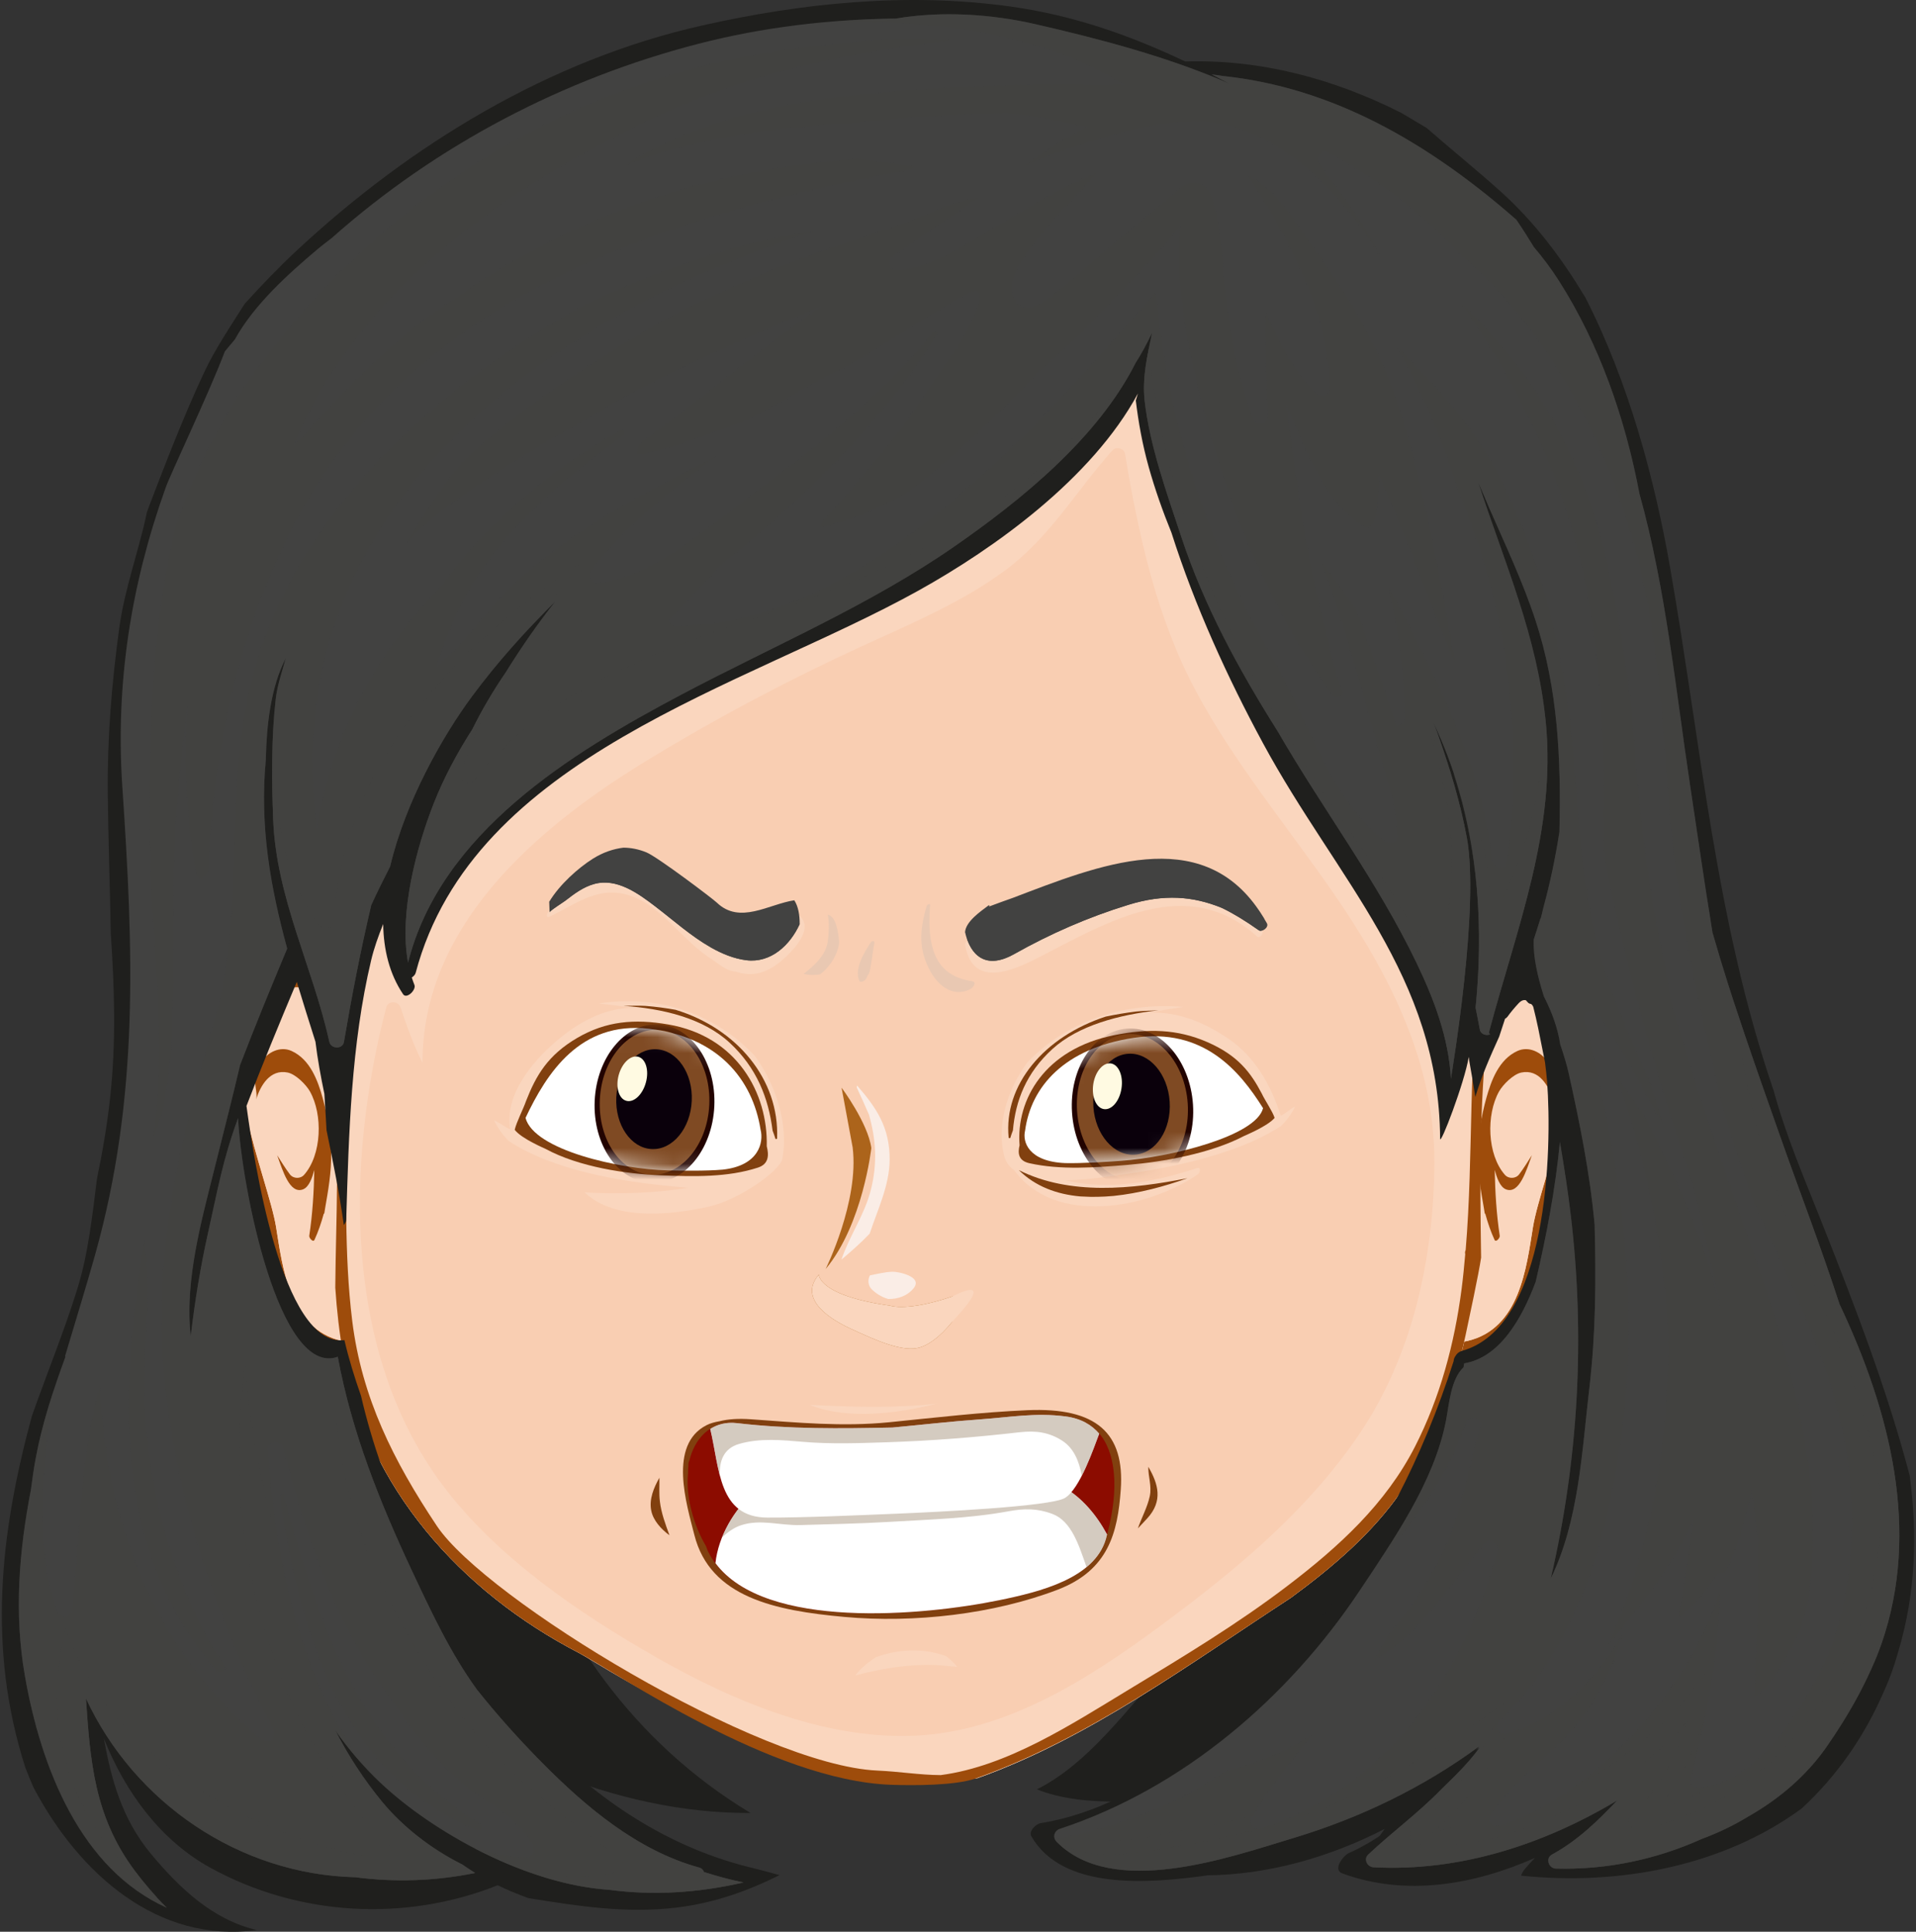 <svg width="121" height="122" viewBox="0 0 121 122" fill="none" xmlns="http://www.w3.org/2000/svg">
<rect x="0" y="0" width="121" height="122" fill="#333333" stroke="none"/>
<path d="M30.523 70.029C27.508 71.133 24.641 72.518 22.172 74.335C20.146 75.826 18.554 77.689 17.359 79.772C17.061 80.291 16.855 80.81 16.688 81.331C16.681 81.109 16.684 80.885 16.683 80.662C16.464 81.271 16.294 81.894 16.159 82.526C16.187 82.991 16.223 83.454 16.268 83.919C16.255 85.327 16.517 86.755 16.825 88.232C16.849 88.341 16.926 88.374 17.016 88.365C17.207 89.171 17.419 89.976 17.671 90.772C18.94 94.795 21.18 98.499 23.52 102.087C25.223 104.703 26.926 107.467 29.849 109.132C30.032 109.238 30.238 108.967 30.245 108.835C30.278 108.215 30.039 107.585 29.727 106.956C29.961 107.322 30.214 107.687 30.491 108.052C31.666 109.597 33.132 110.868 34.787 111.919C38.807 113.531 43.055 114.522 47.397 114.5C32.587 105.577 28.17 86.713 30.523 70.029Z" fill="#1F1F1D"/>
<path d="M46.314 117.83C44.155 117.92 42.016 117.721 39.918 117.284C42.32 118.068 44.857 118.597 47.431 118.927C47.035 118.59 46.667 118.217 46.314 117.83Z" fill="#1F1F1D"/>
<path d="M70.826 113.78C75.849 112.34 80.659 110.166 84.93 107.338C84.756 107.539 84.579 107.742 84.392 107.935C83.991 108.352 83.405 108.896 83.265 109.457C82.806 111.303 88.063 108.309 88.669 107.972C97.181 103.247 103.786 94.238 103.708 84.835C103.668 79.894 101.135 75.305 96.898 72.365C94.124 70.442 90.75 69.287 87.304 68.426C87.196 69.3 87.049 70.173 86.923 71.024C86.415 74.498 85.746 77.993 84.873 81.405C83.325 87.457 81.241 93.456 77.969 98.91C76.291 101.708 74.378 104.357 72.22 106.855C70.405 108.959 68.23 111.588 65.647 112.922C65.594 112.95 65.538 112.975 65.483 113.004C66.947 113.609 68.853 113.809 70.826 113.78Z" fill="#1F1F1D"/>
<path d="M25.981 83.659C27.565 77.32 26.287 71.379 22.787 66.305C21.981 63.566 20.541 60.968 17.926 61.973C15.791 62.793 14.67 64.392 14.31 66.375C14.492 68.663 15.144 70.921 15.699 73.191C15.749 73.338 15.8 73.487 15.841 73.63C16.415 75.643 16.605 77.701 17.078 79.732C17.649 82.186 18.374 84.348 20.77 85.452C22.686 86.335 25.408 85.949 25.981 83.659Z" fill="#9E4C0B"/>
<path d="M21.583 84.686C18.28 83.93 17.847 80.062 17.435 77.499C16.924 74.328 13.214 66.199 16.507 63.675C16.786 63.258 17.147 62.909 17.614 62.668C19.396 61.746 20.822 63.051 21.608 64.619C21.753 64.848 21.899 65.099 22.047 65.378C22.546 66.323 22.954 67.287 23.281 68.265C24.941 71.314 25.949 74.58 25.755 78.355C25.619 80.961 25.631 85.611 21.583 84.686Z" fill="#F9CEB2"/>
<path d="M21.583 84.686C18.28 83.93 17.847 80.062 17.435 77.499C16.924 74.328 13.214 66.199 16.507 63.675C16.786 63.258 17.147 62.909 17.614 62.668C19.396 61.746 20.822 63.051 21.608 64.619C21.753 64.848 21.899 65.099 22.047 65.378C22.546 66.323 22.954 67.287 23.281 68.265C24.941 71.314 25.949 74.58 25.755 78.355C25.619 80.961 25.631 85.611 21.583 84.686Z" fill="#FAD6BE"/>
<path d="M18.304 74.164C18.523 74.454 18.974 74.461 19.205 74.197C20.329 72.92 20.395 70.392 19.574 68.932C19.337 68.508 18.68 67.842 18.166 67.736C17.052 67.507 16.445 68.568 16.174 69.434C16.272 69.12 16.083 68.584 16.122 68.235C16.164 67.822 16.29 67.413 16.513 67.056C16.877 66.478 17.679 66.041 18.41 66.373C19.593 66.908 20.075 68.259 20.379 69.351C20.695 70.487 20.888 71.654 20.912 72.825C20.936 74.023 20.727 75.179 20.524 76.352C20.509 76.438 20.497 76.528 20.483 76.613C20.477 76.643 20.46 76.653 20.443 76.66C20.284 77.246 20.091 77.803 19.861 78.301C19.773 78.492 19.51 78.177 19.53 78.051C19.739 76.676 19.822 75.281 19.85 73.887C19.725 74.34 19.532 74.967 19.129 75.118C18.296 75.427 17.856 73.939 17.504 72.961C17.759 73.361 18.004 73.767 18.304 74.164Z" fill="#9E4C0B"/>
<path d="M93.472 85.452C95.868 84.348 96.593 82.186 97.165 79.732C97.637 77.701 97.829 75.643 98.402 73.63C98.442 73.487 98.494 73.338 98.543 73.191C99.099 70.921 99.751 68.663 99.932 66.375C99.573 64.393 98.451 62.793 96.316 61.973C93.701 60.968 92.261 63.566 91.456 66.305C87.955 71.381 86.676 77.322 88.261 83.659C88.835 85.949 91.558 86.335 93.472 85.452Z" fill="#9E4C0B"/>
<path d="M88.49 78.36C88.296 74.585 89.304 71.319 90.964 68.27C91.292 67.292 91.699 66.328 92.199 65.383C92.345 65.104 92.49 64.853 92.637 64.624C93.423 63.056 94.848 61.751 96.632 62.673C97.098 62.914 97.457 63.263 97.739 63.68C101.031 66.204 97.322 74.333 96.81 77.504C96.398 80.067 95.966 83.934 92.662 84.691C88.613 85.614 88.625 80.964 88.49 78.36Z" fill="#F9CEB2"/>
<path d="M88.49 78.36C88.296 74.585 89.304 71.319 90.964 68.27C91.292 67.292 91.699 66.328 92.199 65.383C92.345 65.104 92.49 64.853 92.637 64.624C93.423 63.056 94.848 61.751 96.632 62.673C97.098 62.914 97.457 63.263 97.739 63.68C101.031 66.204 97.322 74.333 96.81 77.504C96.398 80.067 95.966 83.934 92.662 84.691C88.613 85.614 88.625 80.964 88.49 78.36Z" fill="#FAD6BE"/>
<path d="M95.94 74.164C95.721 74.454 95.27 74.461 95.038 74.197C93.914 72.92 93.849 70.392 94.669 68.932C94.907 68.508 95.563 67.842 96.078 67.736C97.192 67.507 97.798 68.568 98.07 69.434C97.972 69.12 98.161 68.584 98.122 68.235C98.079 67.822 97.954 67.413 97.731 67.056C97.367 66.478 96.565 66.041 95.834 66.373C94.652 66.908 94.169 68.259 93.865 69.351C93.549 70.487 93.356 71.654 93.332 72.825C93.308 74.023 93.517 75.179 93.72 76.352C93.734 76.438 93.746 76.528 93.761 76.613C93.765 76.643 93.784 76.653 93.801 76.66C93.96 77.246 94.153 77.803 94.383 78.301C94.471 78.492 94.734 78.177 94.713 78.051C94.504 76.676 94.422 75.281 94.394 73.887C94.52 74.34 94.712 74.967 95.114 75.118C95.948 75.427 96.389 73.939 96.74 72.961C96.485 73.361 96.24 73.767 95.94 74.164Z" fill="#9E4C0B"/>
<path d="M95.381 49.123C95.228 44.865 94.724 40.593 94.134 36.364C94.074 32.989 93.969 29.319 92.028 26.482C89.994 23.505 86.406 21.652 83.232 20.181C74.644 16.207 65.476 14.307 56.082 13.617C48.481 13.059 41.428 13.821 34.546 17.302C29.775 19.714 25.503 23.425 23.137 28.192C23.101 28.112 22.96 28.103 22.924 28.212C22.736 28.772 22.558 29.332 22.393 29.893C22.06 30.766 21.787 31.67 21.59 32.605C21.576 32.664 21.6 32.704 21.632 32.736C20.978 35.502 20.567 38.307 20.424 41.2C20.172 46.219 20.821 51.257 20.886 56.275C20.91 58.07 20.921 59.866 20.933 61.663C21.819 65.732 21.312 70.666 21.284 74.743C21.27 76.922 21.191 79.123 21.174 81.32C21.27 82.747 21.426 84.171 21.683 85.58C23.208 93.954 29.097 100.513 36.532 104.375C38.383 105.335 49.627 113.208 61.72 112.304C68.804 109.773 75.073 105.109 81.527 100.905C84.153 98.98 86.715 96.797 88.548 94.106C90.575 91.135 91.807 87.835 92.555 84.329C92.758 83.37 92.911 82.407 93.046 81.439C92.958 75.571 93.505 69.5 94.046 63.673C94.033 63.697 94.016 63.719 94.002 63.745C94.026 63.4 94.052 63.055 94.081 62.711C94.475 58.104 95.546 53.785 95.381 49.123Z" fill="#F9CEB2"/>
<path d="M95.381 49.123C95.228 44.865 94.724 40.593 94.134 36.364C94.074 32.989 93.969 29.319 92.028 26.482C89.994 23.505 86.406 21.652 83.232 20.181C74.644 16.207 65.476 14.307 56.082 13.617C48.481 13.059 41.428 13.821 34.546 17.302C29.775 19.714 25.503 23.425 23.137 28.192C23.101 28.112 22.96 28.103 22.924 28.212C22.736 28.772 22.558 29.332 22.393 29.893C22.06 30.766 21.787 31.67 21.59 32.605C21.576 32.664 21.6 32.704 21.632 32.736C20.978 35.502 20.567 38.307 20.424 41.2C20.172 46.219 20.821 51.257 20.886 56.275C20.91 58.07 20.921 59.866 20.933 61.663C21.819 65.732 21.312 70.666 21.284 74.743C21.27 76.922 21.191 79.123 21.174 81.32C21.27 82.747 21.426 84.171 21.683 85.58C23.208 93.954 29.097 100.513 36.532 104.375C38.383 105.335 49.627 113.208 61.72 112.304C68.804 109.773 75.073 105.109 81.527 100.905C84.153 98.98 86.715 96.797 88.548 94.106C90.575 91.135 91.807 87.835 92.555 84.329C92.758 83.37 92.911 82.407 93.046 81.439C92.958 75.571 93.505 69.5 94.046 63.673C94.033 63.697 94.016 63.719 94.002 63.745C94.026 63.4 94.052 63.055 94.081 62.711C94.475 58.104 95.546 53.785 95.381 49.123ZM85.871 90.53C82.762 95.14 78.578 98.71 74.165 102.025C69.561 105.483 64.222 109.146 58.29 109.585C52.433 110.02 46.438 107.521 41.439 104.668C36.557 101.88 31.322 98.318 27.922 93.753C21.655 85.34 21.852 73.37 24.388 63.643C24.513 63.161 25.158 63.209 25.303 63.643C25.704 64.837 26.124 66.021 26.683 67.124C26.663 58.582 33.707 52.405 40.697 48.126C45.075 45.444 49.679 42.997 54.343 40.853C57.438 39.43 60.68 38.081 63.44 36.051C66.307 33.941 67.927 31.043 70.254 28.443C70.482 28.188 70.988 28.307 71.047 28.656C71.906 33.799 73.035 38.987 75.514 43.626C77.946 48.18 81.263 52.143 84.187 56.372C87.722 61.491 90.623 67.087 90.584 73.466C90.547 79.404 89.23 85.551 85.871 90.53Z" fill="#FAD6BE"/>
<path d="M95.381 49.123C95.228 44.865 94.724 40.593 94.134 36.364C94.074 32.989 93.969 29.319 92.028 26.482C89.994 23.505 86.406 21.652 83.232 20.181C74.644 16.207 65.476 14.307 56.082 13.617C48.481 13.059 41.428 13.821 34.546 17.302C29.775 19.714 25.503 23.425 23.137 28.192C23.101 28.112 22.96 28.103 22.924 28.212C22.736 28.772 22.558 29.332 22.393 29.893C22.06 30.766 21.787 31.67 21.59 32.605C21.576 32.664 21.6 32.704 21.632 32.736C20.978 35.502 20.567 38.307 20.424 41.2C20.172 46.219 20.821 51.257 20.886 56.275C20.91 58.07 20.921 59.866 20.933 61.663C21.819 65.732 21.312 70.666 21.284 74.743C21.27 76.922 21.191 79.123 21.174 81.32C21.27 82.747 21.426 84.171 21.683 85.58C23.208 93.954 29.097 100.513 36.532 104.375C38.849 105.579 48.692 112.451 56.28 112.72C57.639 112.766 60.317 112.78 61.623 112.316C68.744 109.791 75.045 105.127 81.525 100.906C84.152 98.981 86.714 96.798 88.546 94.108C90.574 91.136 91.806 87.837 92.553 84.331C92.757 83.372 93.399 80.391 93.535 79.422C93.454 73.96 93.431 70.339 93.933 64.885C93.937 64.816 93.937 64.748 93.941 64.68C93.945 64.673 93.949 64.668 93.953 64.66C93.984 64.329 94.014 64.003 94.045 63.674C94.032 63.698 94.014 63.721 94.001 63.746C94.025 63.401 94.05 63.056 94.08 62.712C94.475 58.104 95.546 53.785 95.381 49.123ZM93.577 60.672C92.696 66.715 93.07 72.866 92.56 78.948C92.521 79.027 92.508 79.117 92.533 79.208C92.469 79.939 92.4 80.669 92.305 81.396C91.856 84.859 90.951 88.245 89.36 91.362C87.511 94.987 84.529 97.7 81.339 100.132C78.168 102.552 74.732 104.625 71.321 106.687C67.686 108.885 63.635 111.551 59.41 112.107C58.084 112.103 56.788 111.88 55.402 111.821C47.972 111.493 30.656 100.974 27.584 96.364C24.848 92.261 22.848 88.28 22.245 83.43C21.716 79.152 21.902 74.804 21.833 70.504C21.752 65.498 21.772 60.489 21.699 55.485C21.629 50.919 21.058 46.391 21.105 41.819C21.145 38.145 21.644 34.494 22.475 30.917C24.726 25.121 29.47 20.825 34.984 17.993C41.43 14.683 48.265 13.984 55.386 14.435C64.395 15.005 72.959 16.826 81.299 20.288C84.596 21.655 87.897 23.334 90.421 25.905C93.503 29.043 92.82 33.47 93.575 37.434C93.591 37.517 93.636 37.575 93.696 37.608C93.982 40.698 94.367 43.782 94.563 46.882C94.855 51.609 94.255 56.012 93.577 60.672Z" fill="#9E4C0B"/>
<path d="M120.601 93.188C119.179 87.771 117.158 82.535 115.089 77.305C113.979 74.499 112.797 71.768 112.011 68.883C108.352 58.203 107.429 47.054 105.47 35.84C104.505 30.319 102.871 24.168 100.112 18.777C98.622 16.298 96.898 14.001 94.723 12.052C93.21 10.696 91.628 9.42 90.099 8.084C89.567 7.763 89.031 7.446 88.497 7.129C84.215 4.968 79.628 3.741 74.846 3.881C71.363 2.236 67.827 0.967 63.761 0.405C57.298 -0.492 50.671 0.185 44.343 1.609C34.685 3.781 25.915 9.14 18.733 15.828C17.592 16.891 16.505 18.024 15.449 19.193C14.546 20.623 13.592 22.023 12.874 23.556C11.6 26.286 10.505 29.124 9.429 31.935C9.378 32.068 9.333 32.202 9.281 32.337C8.772 34.789 7.875 37.149 7.534 39.645C7.054 43.154 6.769 46.613 6.807 50.158C6.839 53.081 6.946 56.004 6.994 58.924C7.224 62.361 7.344 65.794 6.951 69.358C6.762 71.069 6.474 72.759 6.125 74.437C5.827 76.756 5.587 79.122 4.898 81.352C4.075 84.021 3.012 86.613 2.08 89.245C2.056 89.312 2.033 89.378 2.009 89.444C-0.003 96.868 -0.807 104.09 1.59 111.602C1.754 112.04 1.933 112.471 2.121 112.899C5.004 118.353 9.977 122.753 16.215 121.895C13.441 121.24 11.357 119.269 9.546 117.096C7.693 114.874 7.032 112.39 6.558 109.793C7.921 113.217 10.157 116.229 13.258 117.943C18.84 121.029 25.579 121.394 31.432 119.065C32.051 119.367 32.703 119.635 33.371 119.877C36.483 120.377 39.52 120.86 42.731 120.474C45.089 120.19 47.197 119.436 49.231 118.425C48.652 118.266 48.099 118.11 47.616 117.995C42.537 116.795 38.184 114.014 34.53 110.331C30.679 106.449 28.035 101.994 25.841 97.007C24.572 94.122 23.498 91.182 22.798 88.152C22.39 86.992 22.024 85.814 21.751 84.636C17.792 85.132 16.002 73.063 15.566 69.846C16.457 67.507 17.655 64.598 18.744 62.013C19.122 63.263 19.518 64.519 19.922 65.793C20.056 66.89 20.256 67.987 20.485 69.08C20.539 69.845 20.576 70.611 20.621 71.378C21.029 73.368 21.436 75.356 21.712 77.369C21.8 77.263 21.863 77.145 21.865 77.037C22.027 71.591 22.174 65.965 23.439 60.645C23.617 59.892 23.889 59.129 24.199 58.357C24.224 59.983 24.593 61.504 25.456 62.79C25.679 63.123 26.304 62.512 26.17 62.198C26.108 62.048 26.057 61.893 26.005 61.735C26.12 61.66 26.22 61.554 26.249 61.446C29.887 47.725 47.01 43.415 58.02 37.289C62.747 34.658 68.952 30.248 71.863 24.851C71.815 24.997 71.778 25.147 71.728 25.292C71.895 26.666 72.142 28.061 72.548 29.509C72.941 30.908 73.428 32.288 73.981 33.644C75.464 38.304 77.544 42.838 79.763 46.941C84.413 55.542 90.882 61.606 90.947 71.912C90.948 72.394 92.472 68.43 92.757 66.749C92.766 66.842 92.785 66.936 92.792 67.03C92.93 67.773 93.05 68.523 93.17 69.28C93.554 67.975 94.111 66.72 94.677 65.47C94.8 65.083 94.926 64.716 95.049 64.335C95.112 64.309 95.165 64.263 95.201 64.21V64.213C95.394 63.937 95.668 63.617 95.897 63.37C96.066 63.187 96.218 63.135 96.362 63.17C96.409 63.222 96.453 63.276 96.505 63.327C96.563 63.38 96.627 63.402 96.695 63.408C96.722 63.436 96.751 63.459 96.776 63.492C96.8 63.522 96.809 63.558 96.829 63.588C96.94 64.045 97.053 64.499 97.142 64.945C97.286 65.659 97.428 66.373 97.571 67.087C97.619 67.494 97.671 67.897 97.703 68.309C98.024 72.574 97.785 83.847 92.296 85.323L92.294 85.325C92.156 85.364 92.007 85.485 91.933 85.613C91.851 85.727 91.799 85.851 91.803 85.955C89.832 92.105 87.128 97.289 83.237 102.471C79.179 107.877 72.669 114.04 65.719 115.142C65.428 115.189 64.941 115.647 65.134 115.978C67.118 119.399 72.532 118.963 76.288 118.435C80.069 118.392 83.93 117.316 87.445 115.507C87.336 115.655 87.235 115.808 87.125 115.956C86.498 116.369 85.857 116.734 85.198 117.024C84.854 117.175 84.118 118.078 84.782 118.32C88.775 119.78 93.047 119.05 96.934 117.338C96.721 117.568 96.504 117.79 96.298 118.034C96.207 118.142 96.112 118.299 96.059 118.457C102.313 119.109 108.866 117.83 113.783 114.214C115.927 112.234 117.659 109.807 118.888 107.013C119.179 106.387 119.432 105.743 119.646 105.085C119.652 105.068 119.658 105.055 119.664 105.037C119.684 104.977 119.697 104.919 119.716 104.859C119.774 104.668 119.835 104.478 119.887 104.285C120.982 100.619 121.103 96.887 120.601 93.188Z" fill="#1F1F1D"/>
<path d="M118.818 103.815C118.558 104.566 118.241 105.284 117.904 105.99C117.836 106.132 117.765 106.271 117.696 106.411C117.587 106.628 117.48 106.846 117.363 107.058C116.736 108.231 116.038 109.329 115.369 110.295C114.108 112.113 112.38 113.599 110.423 114.709C109.503 115.276 108.504 115.752 107.468 116.137C104.628 117.418 101.492 118.099 98.248 118.008C98.156 118.006 98.079 117.974 98.01 117.928C98.001 117.935 97.988 117.939 97.979 117.944C97.988 117.939 97.996 117.931 98.005 117.926C97.734 117.747 97.675 117.309 98.014 117.124C99.622 116.245 100.902 115.006 102.132 113.705C97.479 116.49 92.2 118.211 86.743 117.928C86.35 117.908 86.093 117.418 86.409 117.123C87.891 115.727 89.534 114.526 90.96 113.067C91.468 112.547 92.704 111.436 93.452 110.348C93.362 110.411 93.275 110.479 93.186 110.544C93.219 110.513 93.257 110.484 93.291 110.452C93.344 110.403 93.38 110.349 93.407 110.293C89.901 112.872 85.932 114.798 81.701 116.073C77.636 117.298 70.257 119.93 66.709 116.294C66.449 116.028 66.586 115.613 66.923 115.503C74.697 112.945 81.346 107.23 85.845 100.485C87.993 97.262 90.566 93.59 91.316 89.727C91.508 88.738 91.612 87.109 92.428 86.348C92.439 86.268 92.457 86.186 92.467 86.103C94.69 85.726 96.073 83.363 96.981 80.959C97.655 78.072 98.233 75.077 98.511 72.114C98.776 73.67 99.022 75.232 99.205 76.805C100.11 84.483 99.683 92.168 97.937 99.683C99.725 96.029 99.909 91.569 100.375 87.632C100.781 84.195 100.793 80.778 100.705 77.353C100.413 74.121 99.766 70.917 99.063 67.761C98.938 67.202 98.749 66.594 98.537 65.967C98.366 64.884 98.013 63.936 97.5 62.925C97.107 61.673 96.816 60.439 96.858 59.338C96.997 58.902 97.147 58.469 97.275 58.032C97.287 58.011 97.298 57.991 97.311 57.972C97.373 57.747 97.419 57.518 97.476 57.293C97.903 55.727 98.233 54.138 98.482 52.534C98.591 48.017 98.4 43.515 96.966 39.16C96.163 36.72 95.068 34.419 94.044 32.069C93.843 31.605 93.622 31.061 93.37 30.503C95.004 35.527 97.09 40.182 97.618 45.593C98.286 52.462 95.775 58.633 94.053 65.113C94.02 65.238 94.055 65.298 94.116 65.321C93.863 65.425 93.51 65.326 93.456 65.019C93.375 64.556 93.277 64.101 93.187 63.641C93.808 57.487 93.166 51.133 90.523 45.637C90.619 45.871 90.714 46.104 90.799 46.343C91.55 48.478 92.224 50.673 92.635 52.903C93.442 57.286 91.737 67.391 91.63 68.13C91.492 65.549 90.569 63.118 89.455 60.8C86.986 55.661 83.533 51.102 80.688 46.179C78.244 42.305 76.04 38.259 74.606 33.91C73.699 31.165 72.615 28.189 72.288 25.302C72.122 23.84 72.464 22.439 72.754 21.017C72.449 21.663 72.116 22.299 71.724 22.905C69.309 27.696 64.469 31.588 60.316 34.478C54.952 38.213 48.797 40.811 43.036 43.861C36.036 47.567 27.834 52.592 25.77 60.79C25.186 57.63 26.328 53.465 27.372 50.791C28.021 49.13 28.869 47.559 29.831 46.055C30.445 44.812 31.151 43.619 31.934 42.472C32.886 40.925 33.925 39.435 35.051 38.003C33.19 39.832 31.429 41.792 29.817 43.964C27.946 46.485 25.595 50.644 24.637 54.721C24.23 55.526 23.821 56.333 23.446 57.154C22.773 60.01 22.214 62.897 21.72 65.806C21.639 66.277 20.904 66.252 20.804 65.806C19.742 61.02 17.443 56.712 17.251 51.724C17.155 49.227 17.13 46.644 17.411 44.153C17.504 43.327 17.8 42.443 18.05 41.565C17.096 43.4 16.836 45.774 16.784 48.016C16.393 52.162 17.076 56.029 18.137 59.906C17.114 62.349 16.108 64.795 15.163 67.258C14.651 69.45 14.085 71.631 13.54 73.823C12.748 77.004 11.644 80.896 12.046 84.383C12.31 82.121 12.675 79.941 13.126 77.915C13.747 75.142 14.065 73.245 15.035 70.613C15.244 74.914 17.619 87.009 21.331 85.687C22.213 90.461 24.003 94.919 26.064 99.307C27.225 101.779 28.464 104.435 30.124 106.713C31.395 108.309 32.758 109.834 34.204 111.294C36.998 114.123 40.25 116.869 44.154 117.947C44.32 117.992 44.415 118.102 44.459 118.228C45.275 118.486 46.102 118.718 46.952 118.886C44.105 119.547 41.246 119.721 38.461 119.35C33.215 118.999 27.327 115.713 24.015 112.586C22.936 111.565 21.991 110.452 21.174 109.272C21.984 110.87 22.979 112.389 24.13 113.788C25.395 115.327 27.192 116.756 29.191 117.751C29.455 117.935 29.723 118.115 30.004 118.285C27.452 118.809 24.893 118.878 22.439 118.556C15.114 118.373 8.493 113.858 5.426 107.259C5.7 111.21 5.947 114.708 8.504 118.138C9.062 118.886 9.755 119.721 10.538 120.484C5.109 118.055 2.586 111.673 1.566 105.796C0.886 101.899 1.198 97.978 1.952 94.091C2.033 93.446 2.126 92.802 2.244 92.162C2.653 89.918 3.359 87.796 4.127 85.695C4.123 85.674 4.118 85.655 4.112 85.634C4.756 83.471 5.42 81.334 6.009 79.235C8.814 69.221 8.415 59.925 7.725 49.69C7.287 43.171 8.266 36.924 10.463 30.794C10.805 29.842 13.177 24.886 14.197 22.199C14.401 21.944 14.617 21.695 14.826 21.444C16.073 19.192 18.254 17.256 20.071 15.724C20.36 15.479 20.667 15.258 20.962 15.022C27.561 9.161 35.574 4.965 44.118 2.762C48.199 1.71 52.383 1.22 56.577 1.173C59.516 0.67 62.682 0.908 65.343 1.517C69.464 2.46 73.678 3.568 77.604 5.265C77.242 5.076 76.88 4.883 76.519 4.7C76.756 4.728 76.993 4.758 77.229 4.8C84.083 5.521 90.117 8.932 95.763 13.88C96.15 14.448 96.516 15.023 96.87 15.607C97.442 16.278 97.976 16.988 98.462 17.753C101.02 21.778 102.633 26.416 103.536 31.18C105.203 37.149 105.825 43.568 106.735 49.603C107.204 52.71 107.641 55.805 108.15 58.898C109.375 63.183 110.871 67.363 112.367 71.615C113.618 75.174 114.998 78.748 116.167 82.356C119.373 89.135 121.297 96.683 118.818 103.815Z" fill="#424241"/>
<path opacity="0.5" d="M116.165 82.356C114.995 78.748 113.615 75.172 112.364 71.615C110.868 67.364 109.373 63.183 108.147 58.898C107.64 55.806 107.201 52.71 106.733 49.603C105.823 43.568 105.201 37.149 103.533 31.18C102.63 26.416 101.017 21.777 98.46 17.753C97.973 16.988 97.439 16.278 96.868 15.607C96.515 15.023 96.147 14.448 95.761 13.88C90.115 8.931 84.081 5.521 77.226 4.8C76.99 4.758 76.753 4.728 76.516 4.7C76.877 4.883 77.24 5.076 77.602 5.265C73.675 3.568 69.463 2.46 65.341 1.517C62.678 0.908 59.512 0.67 56.575 1.173C54.902 1.192 53.234 1.304 51.571 1.472C58.221 1.167 65.313 1.841 70.974 5.348C69.575 5.306 68.172 5.348 66.847 5.341C62.846 5.321 58.879 5.526 54.897 5.91C49.377 6.44 43.949 7.597 39.323 10.501C40.38 10.082 41.454 9.731 42.602 9.418C46.374 8.397 50.149 7.957 53.96 7.764C57.117 7.4 60.292 7.242 63.467 7.138C64.423 7.235 65.379 7.366 66.334 7.553C67.074 7.699 67.837 7.858 68.612 8.032C67.171 8.758 65.816 9.637 64.583 10.54C65.546 10.07 66.561 9.697 67.517 9.386C70.152 8.527 73.221 7.532 76.027 7.687C80.541 7.932 84.799 12.166 87.251 16.363C86.261 14.224 84.824 12.311 83.333 10.396C83.019 9.991 83.4 9.384 83.901 9.65C87.062 11.328 89.831 13.504 92.189 16.05C98.382 21.337 102.301 29.534 103.895 37.338C105.187 43.667 105.085 50.124 106.031 56.491C106.715 61.1 107.824 65.625 108.821 70.171C109.191 71.298 109.563 72.422 109.937 73.547C110.155 74.203 110.368 74.862 110.577 75.525C113.136 81.285 116.188 86.885 116.793 93.194C117.211 97.567 116.801 102.156 114.675 106.076C113.132 108.921 110.842 112.449 107.347 112.917C107.01 112.963 106.671 112.716 106.77 112.339C107.804 108.415 108.572 104.405 108.612 100.385C108.258 101.606 107.792 102.799 107.174 103.948C104.616 108.699 99.89 113.635 94.661 115.319C94.285 115.44 93.9 114.965 94.129 114.629C95.329 112.868 96.942 111.583 98.463 110.115C100.113 108.523 101.294 106.626 102.052 104.458C102.192 104.057 102.32 103.653 102.442 103.248C100.68 106.216 98.326 108.596 95.135 109.489C94.687 109.614 94.334 109.02 94.681 108.698C99.866 103.86 101.808 96.199 102.558 89.374C103.488 80.925 102.141 72.583 100.073 64.394C99.937 63.853 100.649 63.607 100.941 64.041C102.485 66.32 103.737 68.771 105.078 71.17C104.787 70.203 104.483 69.241 104.176 68.277C102.959 65.61 101.8 62.914 101.008 60.101C99.657 55.308 99.726 50.444 99.143 45.537C98.474 39.933 96.953 34.095 94.174 29.141C92.601 26.339 90.373 24.102 88.171 21.823C89.802 24.718 91.086 27.767 92.057 30.913C95.14 38.264 96.274 46.53 95.171 54.307C95.165 54.345 95.162 54.388 95.156 54.426C95.072 55.001 94.277 54.795 94.225 54.307C94.083 52.951 93.823 51.636 93.489 50.345C93.393 50.292 93.319 50.199 93.295 50.052C93.23 49.635 93.136 49.233 93.053 48.824C91.752 44.686 89.664 40.816 87.634 36.937C88.308 39.724 88.676 42.57 88.711 45.361C88.716 45.682 88.44 45.844 88.182 45.814C87.811 44.659 87.419 43.515 87.026 42.392C86.591 41.149 86.139 39.775 85.607 38.425C84.912 37.429 84.197 36.446 83.456 35.483C85.286 40.484 86.514 45.654 88.029 50.733C88.11 51.41 88.184 52.088 88.237 52.767C88.272 53.228 87.716 53.329 87.429 53.103C85.116 51.278 83.749 48.539 82.549 45.912C81.976 44.656 81.359 43.419 80.743 42.181C76.463 34.998 73.704 26.764 73.016 18.435C69.021 22.958 65.034 27.512 60.41 31.407C55.379 35.644 49.491 39.486 42.691 39.529C42.46 39.532 42.297 39.352 42.249 39.148C42.972 38.444 43.664 37.702 44.338 36.98C44.764 36.522 45.201 36.068 45.631 35.608C50.92 31.384 55.841 26.521 59.155 21.156C59.321 20.887 59.004 20.835 58.852 21.028C56.52 24.009 53.433 26.622 50.368 29.089C48.438 30.439 46.599 31.956 44.719 33.33C42.599 34.877 40.406 36.518 37.727 36.813C37.387 36.849 37.121 36.383 37.317 36.106C39.336 33.26 42.414 31.033 45.184 28.824C41.888 30.565 38.468 32.205 35.46 34.421C33.835 35.617 32.276 36.901 30.975 38.45C29.904 39.725 28.888 41.027 27.578 42.072C28.192 40.144 28.932 38.276 30.169 36.385C32.524 32.779 35.917 30.062 39.335 27.527C39.5 27.404 39.537 27.009 39.251 27.157C35.673 29.009 31.038 32.606 27.987 36.855C23.918 41.076 21.053 46.063 20.005 52.299C17.383 32.265 34.26 20.149 51.403 14.604C50.286 14.781 49.172 14.969 48.071 15.222C45.101 15.904 42.185 16.951 39.379 18.135C38.57 18.476 37.78 18.852 36.986 19.219C34.139 20.75 31.428 22.533 28.908 24.538C23.123 29.137 18.201 34.918 16.107 42.126C13.977 49.454 15.644 57.089 13.544 64.405C11.345 72.074 9.551 79.387 10.418 87.451C11.244 95.138 13.744 102.413 17.258 109.274C17.51 109.765 16.917 110.181 16.512 109.842C9.675 104.109 6.665 96.046 6.317 87.427C5.056 92.04 5.046 96.853 4.555 101.629C4.499 102.164 3.806 102.269 3.624 101.749C2.136 97.514 2.665 92.959 3.277 88.604C3.312 88.361 3.341 88.118 3.375 87.873C2.914 89.273 2.512 90.693 2.242 92.169C2.125 92.808 2.032 93.453 1.951 94.097C1.198 97.984 0.887 101.906 1.565 105.803C2.586 111.68 5.109 118.062 10.537 120.491C9.752 119.728 9.061 118.893 8.503 118.144C5.944 114.714 5.698 111.216 5.425 107.266C8.492 113.864 15.111 118.381 22.438 118.562C24.892 118.885 27.451 118.814 30.003 118.292C29.722 118.122 29.454 117.94 29.19 117.758C27.191 116.762 25.393 115.334 24.129 113.795C22.978 112.395 21.983 110.878 21.173 109.278C21.656 109.976 22.2 110.642 22.774 111.288C18.863 105.503 17.421 98.705 16.927 91.543C16.889 90.994 17.719 90.915 17.858 91.422C19.287 96.652 20.933 102.016 24.09 106.497C25.804 108.931 27.573 111.592 30.073 113.286C31.424 114.2 32.916 115.089 33.65 116.602C33.798 116.908 33.615 117.322 33.238 117.309C32.134 117.268 31.043 117.072 29.996 116.748C32.675 118.14 35.658 119.168 38.46 119.356C41.245 119.728 44.103 119.553 46.951 118.893C46.101 118.725 45.274 118.493 44.458 118.235C44.414 118.108 44.319 117.999 44.153 117.954C40.248 116.875 36.996 114.13 34.203 111.3C32.759 109.839 31.393 108.315 30.123 106.72C28.463 104.443 27.224 101.787 26.063 99.314C24.002 94.926 22.21 90.468 21.33 85.694C17.616 87.014 15.243 74.921 15.034 70.62C14.064 73.253 13.747 75.148 13.125 77.922C12.673 79.949 12.308 82.128 12.045 84.39C11.642 80.903 12.747 77.011 13.539 73.83C14.084 71.637 14.65 69.457 15.162 67.264C16.109 64.802 17.114 62.356 18.136 59.913C17.074 56.036 16.392 52.17 16.783 48.022C16.835 45.781 17.094 43.407 18.049 41.571C17.799 42.449 17.502 43.334 17.41 44.16C17.129 46.649 17.154 49.233 17.25 51.731C17.442 56.719 19.74 61.027 20.803 65.812C20.902 66.259 21.636 66.284 21.719 65.812C22.215 62.903 22.773 60.016 23.445 57.161C23.818 56.339 24.229 55.532 24.636 54.728C25.594 50.649 27.945 46.492 29.816 43.97C31.428 41.799 33.188 39.839 35.05 38.01C33.923 39.44 32.885 40.931 31.933 42.478C31.15 43.625 30.442 44.82 29.83 46.062C28.866 47.565 28.019 49.137 27.371 50.798C26.326 53.471 25.185 57.637 25.768 60.796C27.833 52.599 36.035 47.573 43.035 43.868C48.795 40.818 54.951 38.22 60.315 34.485C64.468 31.595 69.307 27.703 71.722 22.911C72.115 22.305 72.448 21.67 72.753 21.024C72.463 22.444 72.121 23.846 72.287 25.309C72.613 28.195 73.698 31.171 74.605 33.916C76.039 38.265 78.244 42.312 80.687 46.185C83.533 51.107 86.984 55.667 89.454 60.807C90.567 63.124 91.49 65.555 91.629 68.137C91.736 67.398 93.441 57.293 92.633 52.909C92.223 50.68 91.549 48.484 90.798 46.349C90.713 46.109 90.618 45.878 90.522 45.643C93.165 51.139 93.807 57.494 93.186 63.648C93.275 64.108 93.375 64.564 93.455 65.025C93.508 65.332 93.862 65.432 94.115 65.328C94.053 65.304 94.019 65.244 94.052 65.12C95.774 58.64 98.285 52.468 97.616 45.599C97.089 40.188 95.003 35.533 93.369 30.509C93.62 31.067 93.84 31.612 94.043 32.076C95.067 34.427 96.162 36.727 96.965 39.167C98.398 43.523 98.59 48.024 98.481 52.54C98.232 54.144 97.901 55.733 97.475 57.3C97.418 57.525 97.371 57.754 97.31 57.979C97.297 57.998 97.286 58.018 97.274 58.039C97.146 58.476 96.996 58.909 96.857 59.344C96.814 60.446 97.105 61.681 97.499 62.931C98.012 63.942 98.364 64.891 98.535 65.974C98.747 66.601 98.936 67.209 99.062 67.768C99.765 70.923 100.412 74.128 100.704 77.36C100.791 80.783 100.78 84.202 100.374 87.639C99.909 91.576 99.724 96.036 97.936 99.689C99.684 92.174 100.109 84.49 99.204 76.812C99.019 75.238 98.775 73.677 98.51 72.121C98.231 75.083 97.652 78.079 96.98 80.965C96.071 83.371 94.69 85.733 92.466 86.109C92.456 86.192 92.438 86.273 92.427 86.355C91.61 87.115 91.507 88.744 91.315 89.734C90.717 92.822 88.952 95.782 87.171 98.493C89.47 95.932 91.476 93.106 92.588 89.883C92.785 89.312 93.688 89.538 93.503 90.124C92.744 92.527 92.388 95.099 91.389 97.422C90.476 99.547 89.136 101.53 87.642 103.299C87.355 103.796 87.071 104.294 86.829 104.815C89.762 103.246 91.661 99.893 93.774 97.47C94.091 97.108 94.685 97.487 94.566 97.924C92.402 105.899 87.649 112.79 79.572 115.517C79.175 115.653 78.846 115.164 79.04 114.827C80.121 112.951 81.494 111.287 82.83 109.595C81.216 110.613 79.423 111.347 77.563 111.853C77.522 111.864 77.487 111.858 77.45 111.86C76.852 112.233 76.249 112.598 75.641 112.949C73.086 114.424 69.993 115.527 67.104 116.068C66.951 116.097 66.79 116.125 66.625 116.154C66.647 116.205 66.665 116.255 66.706 116.299C70.254 119.934 77.634 117.304 81.699 116.078C85.928 114.803 89.897 112.877 93.405 110.299C93.378 110.355 93.341 110.408 93.289 110.457C93.255 110.489 93.217 110.518 93.183 110.549C93.271 110.484 93.358 110.416 93.45 110.353C92.701 111.441 91.467 112.552 90.958 113.072C89.532 114.532 87.889 115.732 86.406 117.128C86.091 117.425 86.348 117.915 86.741 117.934C92.198 118.216 97.477 116.495 102.129 113.71C100.9 115.013 99.62 116.25 98.012 117.129C97.672 117.314 97.731 117.753 98.003 117.931C97.993 117.936 97.985 117.944 97.976 117.95C97.985 117.944 97.999 117.94 98.008 117.934C98.076 117.978 98.153 118.011 98.245 118.014C101.49 118.103 104.625 117.424 107.465 116.142C108.503 115.757 109.502 115.282 110.421 114.714C112.379 113.605 114.105 112.118 115.367 110.3C116.035 109.334 116.733 108.237 117.361 107.063C117.478 106.851 117.584 106.633 117.694 106.416C117.763 106.276 117.834 106.136 117.901 105.995C118.24 105.29 118.555 104.571 118.815 103.82C121.297 96.687 119.373 89.138 116.165 82.356Z" fill="#424241"/>
<path opacity="0.5" d="M24.128 113.788C22.978 112.388 21.983 110.871 21.173 109.271C21.656 109.969 22.2 110.635 22.774 111.281C19.966 107.128 18.434 102.447 17.608 97.488C17.282 96.488 16.985 95.477 16.757 94.443C16.165 91.74 15.616 88.878 15.511 86.075C13.932 96.976 16.888 108.642 24.588 116.614C24.941 116.978 24.579 117.468 24.134 117.405C16.091 116.284 6.583 110.636 4.143 102.756C3.566 105.356 3.395 108.005 3.971 110.544C4.456 112.681 5.325 114.567 6.641 116.308C7.46 117.392 8.6 118.965 9.94 119.843C9.409 119.267 8.912 118.684 8.505 118.139C5.947 114.709 5.7 111.212 5.427 107.261C8.495 113.86 15.114 118.376 22.441 118.557C24.894 118.88 27.453 118.809 30.005 118.287C29.724 118.117 29.456 117.935 29.193 117.753C27.191 116.755 25.394 115.326 24.128 113.788Z" fill="#424241"/>
<path opacity="0.5" d="M44.459 118.226C44.415 118.099 44.32 117.99 44.154 117.945C40.25 116.866 36.997 114.121 34.204 111.291C32.76 109.83 31.395 108.306 30.124 106.711C28.464 104.434 27.225 101.778 26.064 99.305C24.003 94.917 22.212 90.459 21.331 85.685C21.306 85.696 21.282 85.697 21.257 85.705C20.785 91.473 22.469 97.389 25.306 102.454C27.058 105.58 29.138 108.746 31.685 111.288C33.967 113.563 36.587 115.415 39.145 117.361C39.452 117.596 39.478 118.119 39.031 118.229C36.21 118.923 33.534 118.363 31.098 117.023C30.726 116.943 30.358 116.851 29.996 116.739C32.675 118.131 35.658 119.16 38.459 119.347C41.245 119.719 44.103 119.545 46.951 118.884C46.102 118.716 45.274 118.484 44.459 118.226Z" fill="#424241"/>
<path opacity="0.5" d="M71.528 23.263C67.633 28.807 61.571 33.187 55.718 35.909C46.797 40.058 36.438 41.183 29.908 49.317C29.608 49.69 28.986 49.291 29.117 48.862C29.88 46.335 31.031 44.026 32.363 41.818C32.222 42.038 32.069 42.251 31.933 42.473C31.15 43.62 30.442 44.815 29.83 46.056C28.867 47.56 28.019 49.132 27.371 50.793C26.326 53.466 25.185 57.632 25.768 60.791C27.833 52.594 36.035 47.568 43.035 43.863C48.795 40.812 54.951 38.215 60.315 34.48C64.362 31.663 69.057 27.889 71.528 23.263Z" fill="#424241"/>
<path opacity="0.5" d="M77.45 111.854C76.852 112.227 76.248 112.592 75.641 112.944C73.337 114.274 70.597 115.277 67.961 115.862C70.278 116.798 73.703 115.705 75.882 115.364C76.988 115.192 78.068 114.96 79.129 114.678C80.197 112.861 81.527 111.236 82.83 109.588C81.215 110.606 79.423 111.34 77.563 111.846C77.522 111.858 77.489 111.853 77.45 111.854Z" fill="#424241"/>
<path opacity="0.5" d="M107.609 105.832C107.801 105.236 107.992 104.644 108.19 104.063C108.231 103.942 108.308 103.863 108.397 103.81C108.516 102.668 108.603 101.528 108.613 100.384C108.259 101.605 107.793 102.799 107.175 103.947C105.44 107.168 102.708 110.47 99.501 112.792C102.739 111.079 105.463 108.795 107.609 105.832Z" fill="#424241"/>
<path opacity="0.5" d="M116.164 82.351C114.995 78.743 113.615 75.168 112.364 71.61C111.398 68.866 110.442 66.151 109.548 63.421C109.876 66.331 110.403 69.214 111.181 72.035C113.073 78.893 116.92 85.117 118.419 92.095C120.48 101.68 113.576 113.824 103.449 115.511C103.015 115.586 102.627 115.069 102.995 114.72C104.756 113.055 105.813 110.893 106.653 108.633C105.185 110.299 103.5 111.765 101.602 112.902C98.238 114.921 93.373 117.049 89.38 116.458C89.174 116.428 89.028 116.196 89.028 116C89.028 115.376 89.7 115.18 90.117 114.793C91.08 113.904 91.971 112.941 92.704 111.85C93.602 110.514 94.376 109.114 94.946 107.634C92.312 109.442 89.616 111.166 86.834 112.686C84.552 113.933 82.164 114.802 79.707 115.462C79.662 115.478 79.62 115.495 79.573 115.511C79.526 115.529 79.482 115.534 79.438 115.534C77.562 116.024 75.65 116.401 73.71 116.716C71.538 117.066 68.611 117.585 66.679 116.244C66.69 116.263 66.694 116.28 66.709 116.296C70.257 119.931 77.636 117.3 81.701 116.075C85.931 114.8 89.9 112.874 93.407 110.295C93.38 110.351 93.343 110.405 93.291 110.454C93.258 110.486 93.219 110.515 93.186 110.546C93.274 110.48 93.361 110.413 93.452 110.35C92.704 111.438 91.469 112.549 90.96 113.069C89.535 114.528 87.891 115.729 86.409 117.124C86.093 117.422 86.35 117.912 86.743 117.93C92.2 118.213 97.479 116.492 102.132 113.707C100.902 115.009 99.622 116.247 98.014 117.126C97.675 117.311 97.734 117.749 98.005 117.928C97.996 117.933 97.988 117.941 97.979 117.946C97.988 117.941 98.001 117.937 98.01 117.93C98.079 117.974 98.156 118.008 98.248 118.01C101.492 118.1 104.628 117.42 107.468 116.139C108.505 115.754 109.504 115.278 110.423 114.711C112.381 113.601 114.108 112.115 115.369 110.297C116.038 109.331 116.736 108.233 117.363 107.06C117.48 106.848 117.587 106.63 117.696 106.413C117.765 106.273 117.836 106.133 117.904 105.992C118.242 105.287 118.558 104.568 118.818 103.816C121.297 96.682 119.373 89.134 116.164 82.351Z" fill="#424241"/>
<path opacity="0.5" d="M104.717 114.244C105.929 113.895 107.082 113.379 108.163 112.735C107.899 112.809 107.63 112.872 107.349 112.912C107.012 112.957 106.674 112.711 106.773 112.334C107.086 111.146 107.357 109.948 107.608 108.745C106.886 110.718 106.02 112.631 104.717 114.244Z" fill="#424241"/>
<path opacity="0.5" d="M95.179 109.473C94.595 110.668 93.895 111.808 93.111 112.891C92.308 114.002 91.359 114.983 90.311 115.862C90.766 115.48 92.738 115.254 94.084 114.965C94.053 114.853 94.06 114.733 94.13 114.626C95.331 112.865 96.944 111.58 98.465 110.112C100.114 108.52 101.295 106.624 102.053 104.455C102.193 104.054 102.321 103.651 102.443 103.246C100.692 106.2 98.349 108.57 95.179 109.473Z" fill="#424241"/>
<path opacity="0.5" d="M84.443 51.351C82.23 48.081 80.136 44.715 78.365 41.181C75.348 35.163 73.178 28.694 72.553 21.994C72.334 23.084 72.158 24.178 72.286 25.304C72.612 28.19 73.696 31.166 74.603 33.911C76.038 38.26 78.242 42.307 80.685 46.18C83.532 51.102 86.983 55.661 89.453 60.801C90.566 63.119 91.489 65.55 91.628 68.131C91.734 67.392 93.439 57.288 92.632 52.904C92.336 51.296 91.901 49.706 91.4 48.143C91.043 47.513 90.669 46.891 90.288 46.271C90.619 47.391 90.95 48.511 91.185 49.653C91.847 52.847 91.829 56.31 91.137 59.504C91.056 59.88 90.602 59.938 90.345 59.718C89.161 58.703 88.481 57.352 87.656 56.053C86.641 54.452 85.504 52.923 84.443 51.351Z" fill="#424241"/>
<path opacity="0.5" d="M94.109 56.311C93.971 53.575 93.026 51.161 91.795 48.861C93.342 53.547 93.691 58.657 93.186 63.644C93.275 64.103 93.375 64.56 93.455 65.021C93.508 65.327 93.861 65.427 94.114 65.323C94.053 65.299 94.019 65.239 94.052 65.115C95.774 58.635 98.285 52.464 97.616 45.595C97.602 45.446 97.574 45.302 97.558 45.153C97.458 49.129 96.72 53.035 94.993 56.547C94.772 56.994 94.132 56.755 94.109 56.311Z" fill="#424241"/>
<path opacity="0.5" d="M34.402 38.664C35.112 37.629 35.841 36.601 36.567 35.574C28.564 41.063 21.751 48.145 21.062 58.205C21.038 58.573 20.54 58.885 20.255 58.539C18.133 55.964 17.563 52.031 17.191 48.718C17.193 49.729 17.213 50.736 17.25 51.73C17.442 56.718 19.739 61.026 20.802 65.811C20.902 66.258 21.636 66.283 21.719 65.811C22.214 62.902 22.773 60.015 23.445 57.16C23.818 56.338 24.228 55.531 24.636 54.727C25.594 50.648 27.945 46.491 29.816 43.969C31.239 42.053 32.781 40.306 34.402 38.664Z" fill="#424241"/>
<path opacity="0.5" d="M54.192 10.037C44.922 10.583 35.93 13.689 28.588 18.961C23.686 21.902 18.374 28.565 18.563 28.104C21.945 19.903 29.233 13.889 36.845 9.713C40.912 7.482 45.163 5.56 49.673 4.424C53.109 3.559 56.593 2.989 60.098 2.523C57.392 2.394 54.565 2.417 51.859 2.901C37.586 4.209 24.842 11.554 16.167 23.368C13.941 26.401 12.28 29.782 11.066 33.334C9.483 40.069 9.377 47.142 9.498 54.106C9.6 59.992 10.599 66.15 9.638 71.959C9.859 71.369 10.076 70.776 10.284 70.183C11.139 65.821 10.924 61.497 10.943 56.622C10.96 52.598 11.328 48.618 11.837 44.641C11.613 48.372 11.761 52.072 12.42 55.286C12.524 55.787 13.146 55.296 13.159 54.965C13.548 44.377 16.769 32.739 24.452 25.066C33.197 16.329 45.82 12.941 57.514 10.698C57.59 10.683 57.679 10.619 57.756 10.536C56.579 10.315 55.389 10.149 54.192 10.037Z" fill="#424241"/>
<path opacity="0.5" d="M83.916 40.475C83.91 40.439 83.902 40.402 83.894 40.366C82.467 35.456 81.933 30.6 81.23 25.562C82.491 28.466 83.653 31.791 86.168 33.284C86.438 33.444 86.756 33.047 86.814 32.834C87.044 31.985 87.111 30.997 87.06 29.939C88.837 33.909 90.222 38.001 91.935 42.005C90.903 36.463 90.03 30.832 88.275 25.501C87.167 22.132 85.344 18.868 83.22 16.023C82.053 14.46 80.716 11.915 78.792 11.058C81.407 15.123 83.926 19.789 83.984 24.557C83.988 24.979 83.469 25.169 83.177 24.891C81.647 23.436 80.797 21.55 79.911 19.679C79.91 21.882 79.95 24.087 80.043 26.29C80.067 26.857 79.282 26.893 79.113 26.411C78.274 24.001 77.78 21.526 77.45 19C77.308 17.91 77.251 16.746 77.137 15.596C77.034 14.976 76.95 14.373 76.88 13.807C76.79 13.357 76.684 12.916 76.54 12.493C76.239 11.614 75.635 11.43 74.901 11.608C74.534 11.873 74.226 12.142 74.154 12.204C73.233 12.987 72.304 13.762 71.365 14.525C70.158 15.504 69.007 16.534 67.817 17.526C67.215 18.026 64.913 20.34 64.12 18.986C63.36 17.686 64.889 15.919 65.624 14.977C66.708 13.586 68.102 12.329 69.231 10.937C66.835 11.895 64.519 13.352 62.337 14.639C60.572 15.678 58.734 16.898 56.642 17.071C56.252 17.101 55.987 16.515 56.308 16.262C56.742 15.923 59.685 13.966 61.922 12.401C61.211 12.61 60.495 12.804 59.771 12.984C57.31 14.148 54.718 14.886 52.144 15.761C50.106 16.454 48.046 17.295 46.02 18.25C42.875 19.559 39.839 21.348 37.27 23.032C34.791 24.655 31.658 26.785 29.11 29.259C27.841 30.809 26.711 32.467 25.736 34.231C27.049 32.8 28.686 31.643 30.293 30.573C32.381 29.181 34.491 27.86 36.696 26.701C40.792 24.129 45.247 22.15 49.687 20.272C50.421 19.961 51.152 19.646 51.882 19.328C48.006 21.992 44.417 25.137 40.608 27.827C40.371 27.993 40.152 28.443 40.226 28.712C41.928 28.523 43.707 27.76 45.191 27.265C45.812 27.057 46.425 26.833 47.043 26.617C48.608 25.826 50.134 24.936 51.622 24.065C54.941 22.575 57.881 20.252 61.111 18.564C63.177 17.486 60.467 21.898 60.588 21.737C59.777 22.817 59.043 23.955 58.298 25.08C56.413 27.921 54.14 30.449 51.889 33C51.826 33.071 51.77 33.187 51.737 33.305C52.254 33.201 52.769 33.087 53.275 32.924C54.643 32.481 55.962 31.872 57.222 31.169C59.466 29.565 61.503 27.544 63.4 25.777C64.156 25.072 64.853 24.322 65.523 23.554C67.22 22.12 68.809 20.531 70.298 18.945C71.679 17.473 73.281 15.924 74.554 14.224C74.132 17.675 75.037 21.921 75.698 24.667C77.29 31.297 80.078 38.507 84.224 43.976C84.373 44.172 84.641 44.016 84.793 43.801C84.432 42.713 84.126 41.606 83.916 40.475Z" fill="#424241"/>
<path opacity="0.5" d="M9.917 94.669C9.369 92.076 9.045 89.448 9.133 86.792C9.227 83.937 9.487 81.089 9.143 78.265C7.57 87.663 6.966 97.802 13.681 105.538C13.824 105.703 14.108 105.55 14.249 105.349C12.155 102.107 10.71 98.415 9.917 94.669Z" fill="#424241"/>
<path opacity="0.5" d="M110.282 77.808C108.639 73.169 107.02 68.351 105.578 63.447C105.426 62.639 105.295 61.83 105.163 61.021C104.254 56.871 103.678 52.679 103.321 48.366C103.207 46.995 103.103 45.617 102.984 44.242C102.613 41.475 102.184 38.714 101.604 35.965C100.636 31.375 98.89 27.501 96.535 24.018C95.261 22.251 93.827 20.614 92.246 19.111C95.921 24.396 98.775 30.308 100.051 36.544C101.004 41.2 101.302 45.947 101.295 50.69C101.295 51.785 101.291 52.881 101.302 53.978C102.63 61.166 104.716 68.296 107.003 75.124C107.568 77.632 108.187 80.07 108.597 82.544C107.773 78.414 105.835 74.528 104.001 70.693C103.733 70.329 102.184 68.018 101.911 67.66C103.935 72.677 105.395 80.225 105.338 85.506C105.27 91.928 104.132 97.978 101.604 103.78C103.897 101.14 105.686 98.73 106.931 96.031C106.679 98.02 106.328 100.051 105.967 102.221C106.919 101.47 107.753 100.488 108.354 99.576C108.491 99.365 108.712 99.328 108.901 99.385C109.756 97.748 110.244 95.985 110.609 94.107C111.389 98.406 110.844 102.835 110.827 107.184C112.352 105.94 113.4 103.884 114.07 101.72C115.604 93.82 112.874 85.128 110.282 77.808Z" fill="#424241"/>
<path opacity="0.5" d="M30.369 115.226C22.73 110.534 20.137 102.626 17.908 94.37C17.875 94.242 17.658 94.401 17.671 94.502C18.9 103.009 21.474 112.078 30.117 115.593C30.296 115.665 30.565 115.346 30.369 115.226Z" fill="#424241"/>
<path d="M71.977 56.147C70.174 56.754 68.531 57.652 66.858 58.544C66.165 58.915 65.466 59.278 64.777 59.662C65.472 59.274 60.886 60.999 61.318 59.43C61.34 59.349 61.242 59.344 61.195 59.376C61.151 59.406 61.109 59.437 61.065 59.469C61.008 59.508 60.94 59.589 60.952 59.665C61.406 62.502 64.081 61.25 65.668 60.432C69.983 58.212 74.962 55.176 79.381 59.137C79.542 59.282 79.773 59.004 79.734 58.844C78.967 55.725 74.487 55.301 71.977 56.147Z" fill="#FAD6BE"/>
<path d="M80.008 58.31C79.952 58.211 79.896 58.12 79.839 58.023C79.838 58.019 79.842 58.014 79.839 58.009C79.804 57.947 79.766 57.894 79.728 57.834C79.677 57.753 79.625 57.673 79.573 57.592C79.553 57.564 79.534 57.534 79.514 57.506C75.794 52 69.332 54.663 63.966 56.705C63.489 56.87 62.996 57.054 62.471 57.249C62.47 57.22 62.472 57.187 62.472 57.156C62.454 57.169 62.435 57.18 62.416 57.192C61.934 57.556 60.999 58.186 60.945 58.868C61.26 60.29 62.209 61.289 64.044 60.254C66.342 58.96 68.731 57.919 71.257 57.143C73.503 56.45 75.334 56.586 77.178 57.344C77.933 57.712 78.687 58.178 79.485 58.742C79.709 58.901 80.149 58.564 80.008 58.31Z" fill="#424241"/>
<path d="M73.643 55.43C71.181 55.596 68.728 56.697 66.551 57.788C64.568 58.78 62.734 60.263 61.059 59.258C61.456 60.46 62.383 61.195 64.046 60.258C66.343 58.964 68.733 57.923 71.258 57.147C73.504 56.454 75.336 56.59 77.179 57.348C77.934 57.716 78.688 58.182 79.486 58.747C79.54 58.784 79.606 58.792 79.674 58.78C78.078 57.107 76.035 55.269 73.643 55.43Z" fill="#424241"/>
<path d="M61.402 61.975C59.433 61.666 58.482 60.414 58.738 57.181C58.751 57.016 58.553 57.127 58.523 57.221C58.066 58.748 57.989 60.04 58.811 61.438C59.343 62.344 60.282 63.006 61.304 62.451C61.451 62.373 61.707 62.023 61.402 61.975Z" fill="#E9C8B2"/>
<path d="M54.987 59.523C54.595 60.124 53.941 61.178 54.257 61.916C54.353 62.138 54.671 61.907 54.723 61.768C54.848 61.424 54.858 61.635 54.938 61.278C55.027 60.887 55.143 59.934 55.217 59.541C55.246 59.375 55.039 59.439 54.987 59.523Z" fill="#E9C8B2"/>
<path d="M50.441 57.786C50.309 57.678 50.122 57.662 49.973 57.748C49.131 58.224 48.562 59.766 47.557 59.78C45.311 59.816 43.275 56.923 41.628 55.67C39.004 53.673 36.347 55.606 34.599 57.637C34.505 57.749 34.505 57.994 34.706 57.895C36.479 57.04 37.912 55.823 39.995 56.638C41.849 57.361 43.189 59.457 44.876 60.534C45.443 60.898 45.808 61.297 46.457 61.363C47.516 61.71 48.475 61.505 49.59 60.468C50.214 59.887 51.424 58.591 50.441 57.786Z" fill="#FAD6BE"/>
<path d="M45.27 57.006C44.998 56.746 41.532 54.126 40.826 53.833C40.331 53.63 39.842 53.537 39.368 53.535C38.736 53.614 38.098 53.821 37.435 54.236C36.512 54.819 35.342 55.86 34.684 56.951C34.694 57.175 34.7 57.4 34.708 57.625C34.704 57.524 35.57 56.989 35.711 56.878C36.269 56.444 36.847 56.012 37.54 55.824C38.952 55.442 40.297 56.416 41.355 57.224C42.522 58.114 43.625 59.113 44.906 59.842C45.597 60.233 46.346 60.546 47.14 60.644C48.68 60.833 49.898 59.694 50.502 58.362C50.506 57.8 50.414 57.242 50.161 56.858C48.545 57.102 46.726 58.404 45.27 57.006Z" fill="#424241"/>
<path d="M50.345 58.04C49.792 58.748 49.142 59.357 48.211 59.553C47.743 59.65 47.124 59.614 46.548 59.454C46.062 59.366 45.545 59.135 44.977 58.71C43.682 57.745 42.578 56.266 41.163 55.506C38.81 54.241 35.932 55.245 34.728 57.591C34.837 57.442 35.581 56.979 35.709 56.878C36.267 56.444 36.845 56.012 37.538 55.825C38.949 55.442 40.295 56.416 41.352 57.224C42.519 58.114 43.622 59.113 44.903 59.842C45.595 60.233 46.343 60.547 47.137 60.644C48.673 60.833 49.89 59.699 50.495 58.37C50.462 58.254 50.415 58.144 50.345 58.04Z" fill="#424241"/>
<path d="M50.749 61.51C51.08 61.59 51.431 61.594 51.783 61.544C52.336 61.121 52.76 60.507 52.934 59.864C52.962 59.758 52.982 59.639 52.995 59.515C52.943 58.794 52.779 57.878 52.275 57.765C52.383 58.308 52.345 58.894 52.279 59.428C52.161 60.333 51.423 60.979 50.749 61.51Z" fill="#E9C8B2"/>
<path d="M68.633 74.465C69.511 74.381 70.297 74.26 70.798 74.191C73.867 73.771 78.161 72.919 80.917 71.1C81.275 70.739 81.571 70.337 81.788 69.887C81.522 69.995 81.142 70.359 80.881 70.468C80.26 68.487 79.203 66.707 77.595 65.613C76.146 64.627 74.435 63.86 72.568 63.959C73.277 63.818 74.002 63.703 74.734 63.595C70.762 63.264 67.253 64.612 64.886 67.088C63.626 68.789 62.908 71.074 63.425 73.032C63.525 73.409 63.751 73.697 64.063 73.918C66.599 77.417 72.467 76.366 75.649 74.163C75.783 74.071 75.871 73.68 75.598 73.77C72.852 74.683 69.966 75.188 67.279 74.545C67.737 74.533 68.196 74.504 68.633 74.465Z" fill="#FAD6BE"/>
<path d="M80.495 70.6C80.364 70.186 79.869 69.47 79.686 69.069C78.974 67.713 78.168 66.651 76.232 65.809C74.34 64.986 72.507 64.95 70.366 65.376C65.984 66.248 64.159 69.444 64.389 72.331C64.273 72.806 64.293 73.304 65.006 73.463C66.976 73.903 69.157 73.741 71.212 73.568C73.483 73.378 76.475 72.84 78.569 71.742C78.587 71.729 80.071 71.119 80.495 70.6Z" fill="#81400F"/>
<path d="M67.273 73.456C64.943 73.362 64.561 72.104 64.737 71.401C65.114 68.616 67.227 66.205 71.602 65.546C76.008 64.884 78.293 67.64 79.765 69.988C79.314 71.763 73.885 73.091 70.795 73.312C69.918 73.375 68.357 73.48 67.273 73.456Z" fill="white"/>
<path d="M71.737 63.884C71.085 63.965 70.447 64.073 69.827 64.204C65.936 65.474 63.376 68.522 63.698 71.839C63.703 71.887 63.752 71.889 63.802 71.873C63.854 71.711 63.903 71.547 63.969 71.387C64.132 69.526 64.798 67.768 66.462 66.252C68.103 64.757 70.683 64.082 73.169 63.807C72.607 63.827 71.99 63.855 71.737 63.884Z" fill="#81400F"/>
<path d="M68.218 75.56C68.365 75.568 68.515 75.576 68.662 75.579C68.742 75.583 68.818 75.586 68.896 75.588C69.179 75.591 69.466 75.584 69.752 75.57C69.772 75.568 69.792 75.568 69.813 75.567C69.983 75.559 70.153 75.542 70.323 75.53C71.911 75.368 73.535 74.933 74.99 74.411C71.482 75.103 67.577 75.516 64.343 73.901C65.386 74.931 66.738 75.428 68.218 75.56Z" fill="#81400F"/>
<path d="M44.224 76.016C44.076 76.037 43.929 76.059 43.781 76.076C43.703 76.088 43.627 76.097 43.552 76.107C43.269 76.136 42.983 76.156 42.695 76.169C42.676 76.169 42.657 76.171 42.636 76.172C42.467 76.18 42.294 76.18 42.125 76.183C40.529 76.172 38.874 75.89 37.374 75.506C40.93 75.867 44.857 75.912 47.926 73.999C46.984 75.126 45.685 75.747 44.224 76.016Z" fill="#81400F"/>
<mask id="mask0_30_142" style="mask-type:luminance" maskUnits="userSpaceOnUse" x="64" y="65" width="16" height="9">
<path d="M67.273 73.464C64.943 73.37 64.561 72.112 64.737 71.409C65.114 68.624 67.227 66.213 71.602 65.553C76.008 64.891 78.293 67.647 79.765 69.996C79.314 71.771 73.885 73.099 70.795 73.32C69.918 73.383 68.357 73.488 67.273 73.464Z" fill="white"/>
</mask>
<g mask="url(#mask0_30_142)">
<path d="M75.34 69.762C75.522 72.552 73.958 74.927 71.848 75.066C69.741 75.204 67.883 73.05 67.701 70.262C67.519 67.472 69.081 65.098 71.188 64.961C73.298 64.823 75.157 66.974 75.34 69.762Z" fill="#220300"/>
<path d="M71.21 65.309C69.282 65.437 67.854 67.607 68.02 70.163C68.188 72.715 69.888 74.684 71.815 74.557C73.747 74.431 75.174 72.258 75.008 69.705C74.841 67.149 73.142 65.183 71.21 65.309Z" fill="#7F4A23"/>
<path d="M73.868 69.579C73.982 71.339 72.998 72.837 71.668 72.925C70.337 73.011 69.166 71.655 69.05 69.896C68.935 68.135 69.922 66.639 71.252 66.551C72.581 66.463 73.752 67.818 73.868 69.579Z" fill="#0A000B"/>
<path d="M70.824 68.742C70.704 69.537 70.206 70.122 69.715 70.046C69.223 69.972 68.923 69.264 69.044 68.466C69.168 67.672 69.663 67.089 70.155 67.162C70.647 67.239 70.948 67.944 70.824 68.742Z" fill="#FFFAE2"/>
<path d="M73.572 72.153C71.45 74.751 69.083 72.997 68.789 70.156C68.779 70.077 68.303 70.569 68.311 70.624C68.52 72.191 69.251 73.571 70.805 74.128C72.145 74.605 73.276 73.702 73.926 72.645C73.981 72.56 73.629 72.085 73.572 72.153Z" fill="#7F4A23"/>
<path d="M74.117 68.244C74.117 68.244 74.648 70.045 73.849 71.685L74.202 71.865C74.202 71.865 75.248 70.335 74.117 68.244Z" fill="#7F4A23"/>
</g>
<path d="M47.667 66.684C45.212 64.074 41.696 62.782 37.809 63.376C38.535 63.455 39.256 63.54 39.959 63.656C38.12 63.654 36.478 64.602 35.103 65.778C33.577 67.085 31.84 69.207 32.225 71.324C31.963 71.219 31.465 70.861 31.198 70.757C31.436 71.242 31.747 71.672 32.118 72.053C34.919 73.911 39.184 74.606 42.224 74.9C42.539 74.929 42.973 74.977 43.47 75.018C41.3 75.366 39.049 75.426 36.925 75.308C38.825 77.133 42.415 76.722 44.717 76.216C46.742 75.771 49.279 73.897 49.408 73.192C49.813 70.989 48.99 68.498 47.667 66.684Z" fill="#FAD6BE"/>
<path d="M34.453 72.558C36.568 73.703 39.535 74.145 41.777 74.231C43.809 74.309 45.961 74.365 47.872 73.738C48.565 73.511 48.56 72.936 48.422 72.391C48.501 69.036 46.546 65.445 42.195 64.699C40.07 64.334 38.269 64.487 36.452 65.551C34.592 66.641 33.853 67.921 33.222 69.533C33.063 70.007 32.614 70.867 32.505 71.354C32.946 71.926 34.437 72.543 34.453 72.558Z" fill="#81400F"/>
<path d="M40.772 63.529C41.418 63.581 42.048 63.664 42.664 63.775C46.554 64.96 49.224 68.192 49.075 71.887C49.074 71.94 49.027 71.944 48.975 71.932C48.917 71.754 48.861 71.577 48.79 71.403C48.532 69.348 47.79 67.438 46.077 65.853C44.388 64.289 41.816 63.688 39.36 63.526C39.914 63.515 40.521 63.51 40.772 63.529Z" fill="#81400F"/>
<path d="M42.174 73.916C39.125 73.843 33.723 72.632 33.188 70.601C34.517 67.795 36.624 64.469 40.987 64.972C45.32 65.473 47.519 68.137 48.031 71.339C48.24 72.144 47.927 73.619 45.643 73.868C44.578 73.962 43.041 73.935 42.174 73.916Z" fill="white"/>
<mask id="mask1_30_142" style="mask-type:luminance" maskUnits="userSpaceOnUse" x="33" y="64" width="16" height="10">
<path d="M42.174 73.913C39.125 73.84 33.723 72.629 33.188 70.598C34.517 67.791 36.624 64.465 40.987 64.969C45.32 65.469 47.519 68.133 48.031 71.336C48.24 72.14 47.927 73.616 45.643 73.865C44.578 73.958 43.041 73.932 42.174 73.913Z" fill="white"/>
</mask>
<g mask="url(#mask1_30_142)">
<path d="M45.111 69.87C44.982 72.63 43.185 74.791 41.098 74.694C39.013 74.596 37.427 72.277 37.556 69.517C37.685 66.759 39.478 64.598 41.565 64.695C43.651 64.793 45.24 67.109 45.111 69.87Z" fill="#220300"/>
<path d="M41.548 65.039C39.64 64.949 37.998 66.923 37.881 69.451C37.762 71.978 39.214 74.099 41.122 74.188C43.032 74.276 44.675 72.301 44.792 69.775C44.911 67.247 43.458 65.128 41.548 65.039Z" fill="#7F4A23"/>
<path d="M43.686 69.529C43.605 71.271 42.472 72.633 41.158 72.57C39.842 72.509 38.839 71.048 38.92 69.305C39.001 67.564 40.135 66.204 41.452 66.266C42.765 66.326 43.766 67.787 43.686 69.529Z" fill="#0A000B"/>
<path d="M40.789 68.366C40.582 69.133 40.029 69.653 39.555 69.523C39.081 69.397 38.864 68.668 39.072 67.898C39.281 67.134 39.831 66.613 40.308 66.741C40.782 66.871 41.001 67.596 40.789 68.366Z" fill="#FFFAE2"/>
<path d="M43.111 72.025C40.741 74.343 38.608 72.359 38.633 69.535C38.633 69.457 38.111 69.888 38.113 69.942C38.143 71.504 38.711 72.94 40.175 73.658C41.44 74.276 42.649 73.513 43.405 72.546C43.467 72.47 43.175 71.964 43.111 72.025Z" fill="#7F4A23"/>
<path d="M44.078 68.239C44.078 68.239 44.401 70.065 43.435 71.59L43.761 71.805C43.761 71.805 44.958 70.42 44.078 68.239Z" fill="#7F4A23"/>
</g>
<path d="M53.147 68.693C53.147 68.693 54.814 70.924 55.026 72.505C55.026 72.505 54.495 77.322 52.14 80.148C52.14 80.148 54.27 75.865 53.847 72.467L53.147 68.693Z" fill="#AC641B"/>
<path d="M58.105 85.095C57.025 85.418 55.381 84.683 53.692 83.9C52.01 83.119 50.514 81.878 51.714 80.494C51.714 80.494 51.648 81.823 56.223 82.46C56.223 82.46 57.285 82.858 60.175 81.866C60.175 81.866 58.593 83.476 56.417 83.315C54.242 83.151 52.817 82.198 52.817 82.198C52.817 82.198 53.968 83.551 56.965 84.511C56.965 84.511 57.896 85.177 60.163 83.439C60.163 83.439 59.185 84.763 58.105 85.095Z" fill="#AC641B"/>
<path d="M58.105 85.095C57.025 85.418 55.381 84.683 53.692 83.9C52.01 83.119 50.514 81.878 51.714 80.494C51.714 80.494 51.648 81.823 56.223 82.46C56.223 82.46 57.285 82.858 60.175 81.866C60.175 81.866 63.128 80.273 60.164 83.44C60.164 83.44 59.185 84.763 58.105 85.095Z" fill="#FAD6BE"/>
<path d="M54.923 77.91C55.43 76.375 56.176 74.865 56.183 73.237C56.194 71.19 55.336 69.948 54.128 68.558C54.106 68.612 54.1 68.668 54.12 68.714C54.388 69.296 54.643 69.849 54.872 70.383C55.319 71.933 55.426 73.458 54.993 75.162C54.593 76.736 53.638 78.054 53.139 79.551C53.769 79.025 54.371 78.487 54.923 77.91Z" fill="#FAEDE6"/>
<path d="M57.717 81.332C58.267 80.615 56.708 80.304 56.355 80.317C55.873 80.336 55.409 80.456 54.939 80.546C54.795 80.813 54.81 81.183 55.044 81.418C55.326 81.701 55.699 81.929 56.096 82.038C56.714 82.052 57.331 81.835 57.717 81.332Z" fill="#FAEDE6"/>
<path d="M63.089 101.066C58.037 102.103 47.133 103.079 44.69 97.931C44.65 97.844 44.628 97.746 44.59 97.655C43.822 96.375 43.288 94.534 43.454 93.029C43.454 92.891 43.454 92.752 43.473 92.605L43.48 92.414C43.484 92.348 43.506 92.291 43.538 92.242C43.829 90.971 44.804 89.676 46.538 89.879C49.84 90.261 53.075 90.228 56.357 90.156C58.202 89.984 60.04 89.771 61.892 89.64C63.79 89.506 65.384 89.207 67.282 89.454C69.752 89.774 70.303 91.821 70.37 93.454C70.421 94.647 70.173 96.045 69.837 97.195C69.11 99.684 65.703 100.532 63.089 101.066Z" fill="#8C0C00"/>
<path d="M64.878 89.062C61.945 89.19 59.064 89.532 56.155 89.823C53.187 90.117 50.389 89.843 47.434 89.636C46.627 89.578 45.976 89.624 45.442 89.759C45.146 89.811 44.865 89.883 44.629 90.003C42.173 91.243 43.369 95.036 43.85 96.938C44.844 100.886 48.975 101.722 53.311 102.116C57.74 102.521 62.768 101.939 66.791 100.399C70.007 99.167 70.585 96.788 70.778 94.087C71.035 90.507 69.249 88.872 64.878 89.062Z" fill="#81400F"/>
<path d="M63.089 101.066C58.037 102.103 47.133 103.079 44.69 97.931C44.65 97.844 44.628 97.746 44.59 97.655C43.822 96.375 43.288 94.534 43.454 93.029C43.454 92.891 43.454 92.752 43.473 92.605L43.48 92.414C43.484 92.348 43.506 92.291 43.538 92.242C43.829 90.971 44.804 89.676 46.538 89.879C49.84 90.261 53.075 90.228 56.357 90.156C58.202 89.984 60.04 89.771 61.892 89.64C63.79 89.506 65.384 89.207 67.282 89.454C69.752 89.774 70.303 91.821 70.37 93.454C70.421 94.647 70.173 96.045 69.837 97.195C69.11 99.684 65.703 100.532 63.089 101.066Z" fill="#8C0C00"/>
<path d="M67.116 93.886C66.498 93.533 65.844 93.268 65.175 93.049C62.711 93.465 60.171 93.611 57.711 93.816C54.341 94.097 51.029 94.233 47.657 94.198C46.353 95.341 45.363 97.031 45.182 98.722C48.332 102.963 58.318 102.044 63.091 101.065C65.704 100.53 69.111 99.682 69.841 97.194C69.868 97.105 69.889 97.005 69.913 96.91C69.242 95.667 68.319 94.568 67.116 93.886Z" fill="white"/>
<path opacity="0.6" d="M67.116 93.886C66.498 93.533 65.844 93.268 65.175 93.049C62.711 93.465 60.171 93.611 57.711 93.816C54.341 94.097 51.029 94.233 47.657 94.198C46.779 94.968 46.052 95.987 45.608 97.086C45.972 96.748 46.367 96.473 46.775 96.336C48.02 95.912 49.267 96.357 50.559 96.316C52.424 96.259 54.298 96.227 56.16 96.115C58.655 95.964 61.209 95.9 63.663 95.45C64.672 95.265 65.483 95.248 66.453 95.61C67.678 96.068 68.131 97.595 68.617 98.967C69.19 98.49 69.627 97.912 69.84 97.194C69.867 97.105 69.888 97.005 69.912 96.91C69.242 95.667 68.319 94.568 67.116 93.886Z" fill="#B8A997"/>
<path d="M58.402 92.814C59.746 92.694 61.123 92.599 62.496 92.456C60.886 92.252 59.23 92.252 57.64 92.283C54.951 92.336 51.715 92.07 49.219 93.171C49.163 93.197 49.11 93.234 49.054 93.26C52.179 93.247 55.269 93.093 58.402 92.814Z" fill="white"/>
<path d="M48.46 95.844C50.676 95.855 54.357 95.691 56.571 95.6C59.188 95.493 66.338 95.144 67.245 94.609C68.206 94.046 69.098 91.375 69.418 90.544C68.95 89.997 68.28 89.581 67.287 89.454C65.388 89.207 63.794 89.506 61.896 89.641C60.043 89.772 58.205 89.985 56.361 90.156C53.079 90.228 49.844 90.262 46.542 89.879C45.863 89.799 45.305 89.957 44.853 90.244C45.459 92.757 45.354 95.831 48.46 95.844Z" fill="white"/>
<path opacity="0.6" d="M46.668 91.195C47.983 90.812 49.359 90.942 50.712 91.06C52.461 91.209 54.219 91.145 55.972 91.088C58.787 90.997 61.579 90.778 64.375 90.456C65.396 90.339 66.225 90.444 67.064 90.976C67.813 91.45 68.155 92.292 68.316 93.201C68.82 92.225 69.225 91.048 69.419 90.544C68.951 89.997 68.281 89.581 67.288 89.454C65.39 89.207 63.795 89.507 61.897 89.641C60.044 89.772 58.206 89.985 56.363 90.156C53.081 90.228 49.845 90.262 46.543 89.879C45.864 89.799 45.306 89.957 44.854 90.244C45.085 91.203 45.215 92.241 45.456 93.164C45.427 92.274 45.691 91.482 46.668 91.195Z" fill="#B8A997"/>
<path d="M41.672 94.815C41.614 94.32 41.654 93.822 41.642 93.329C41.288 93.953 40.987 94.674 41.125 95.391C41.243 96.017 41.755 96.58 42.279 96.96C42.021 96.26 41.757 95.549 41.672 94.815Z" fill="#81400F"/>
<path d="M71.859 96.528C72.052 96.315 72.256 96.107 72.456 95.888C73.462 94.787 73.144 93.706 72.519 92.638C72.505 93.258 72.749 93.854 72.61 94.496C72.459 95.2 72.094 95.846 71.859 96.528Z" fill="#81400F"/>
<path d="M55.324 104.657C54.819 104.977 54.367 105.36 54.005 105.817C55.826 105.323 57.974 105.011 59.742 105.208C59.966 105.234 60.207 105.252 60.453 105.272C60.243 105.014 60.004 104.785 59.738 104.59C58.313 104.083 56.78 104.132 55.324 104.657Z" fill="#FAD6BE"/>
<path d="M51.139 88.725C53.51 89.692 56.697 89.27 59.167 88.647C56.519 88.949 53.751 88.86 51.139 88.725Z" fill="#FAD6BE"/>
</svg>
